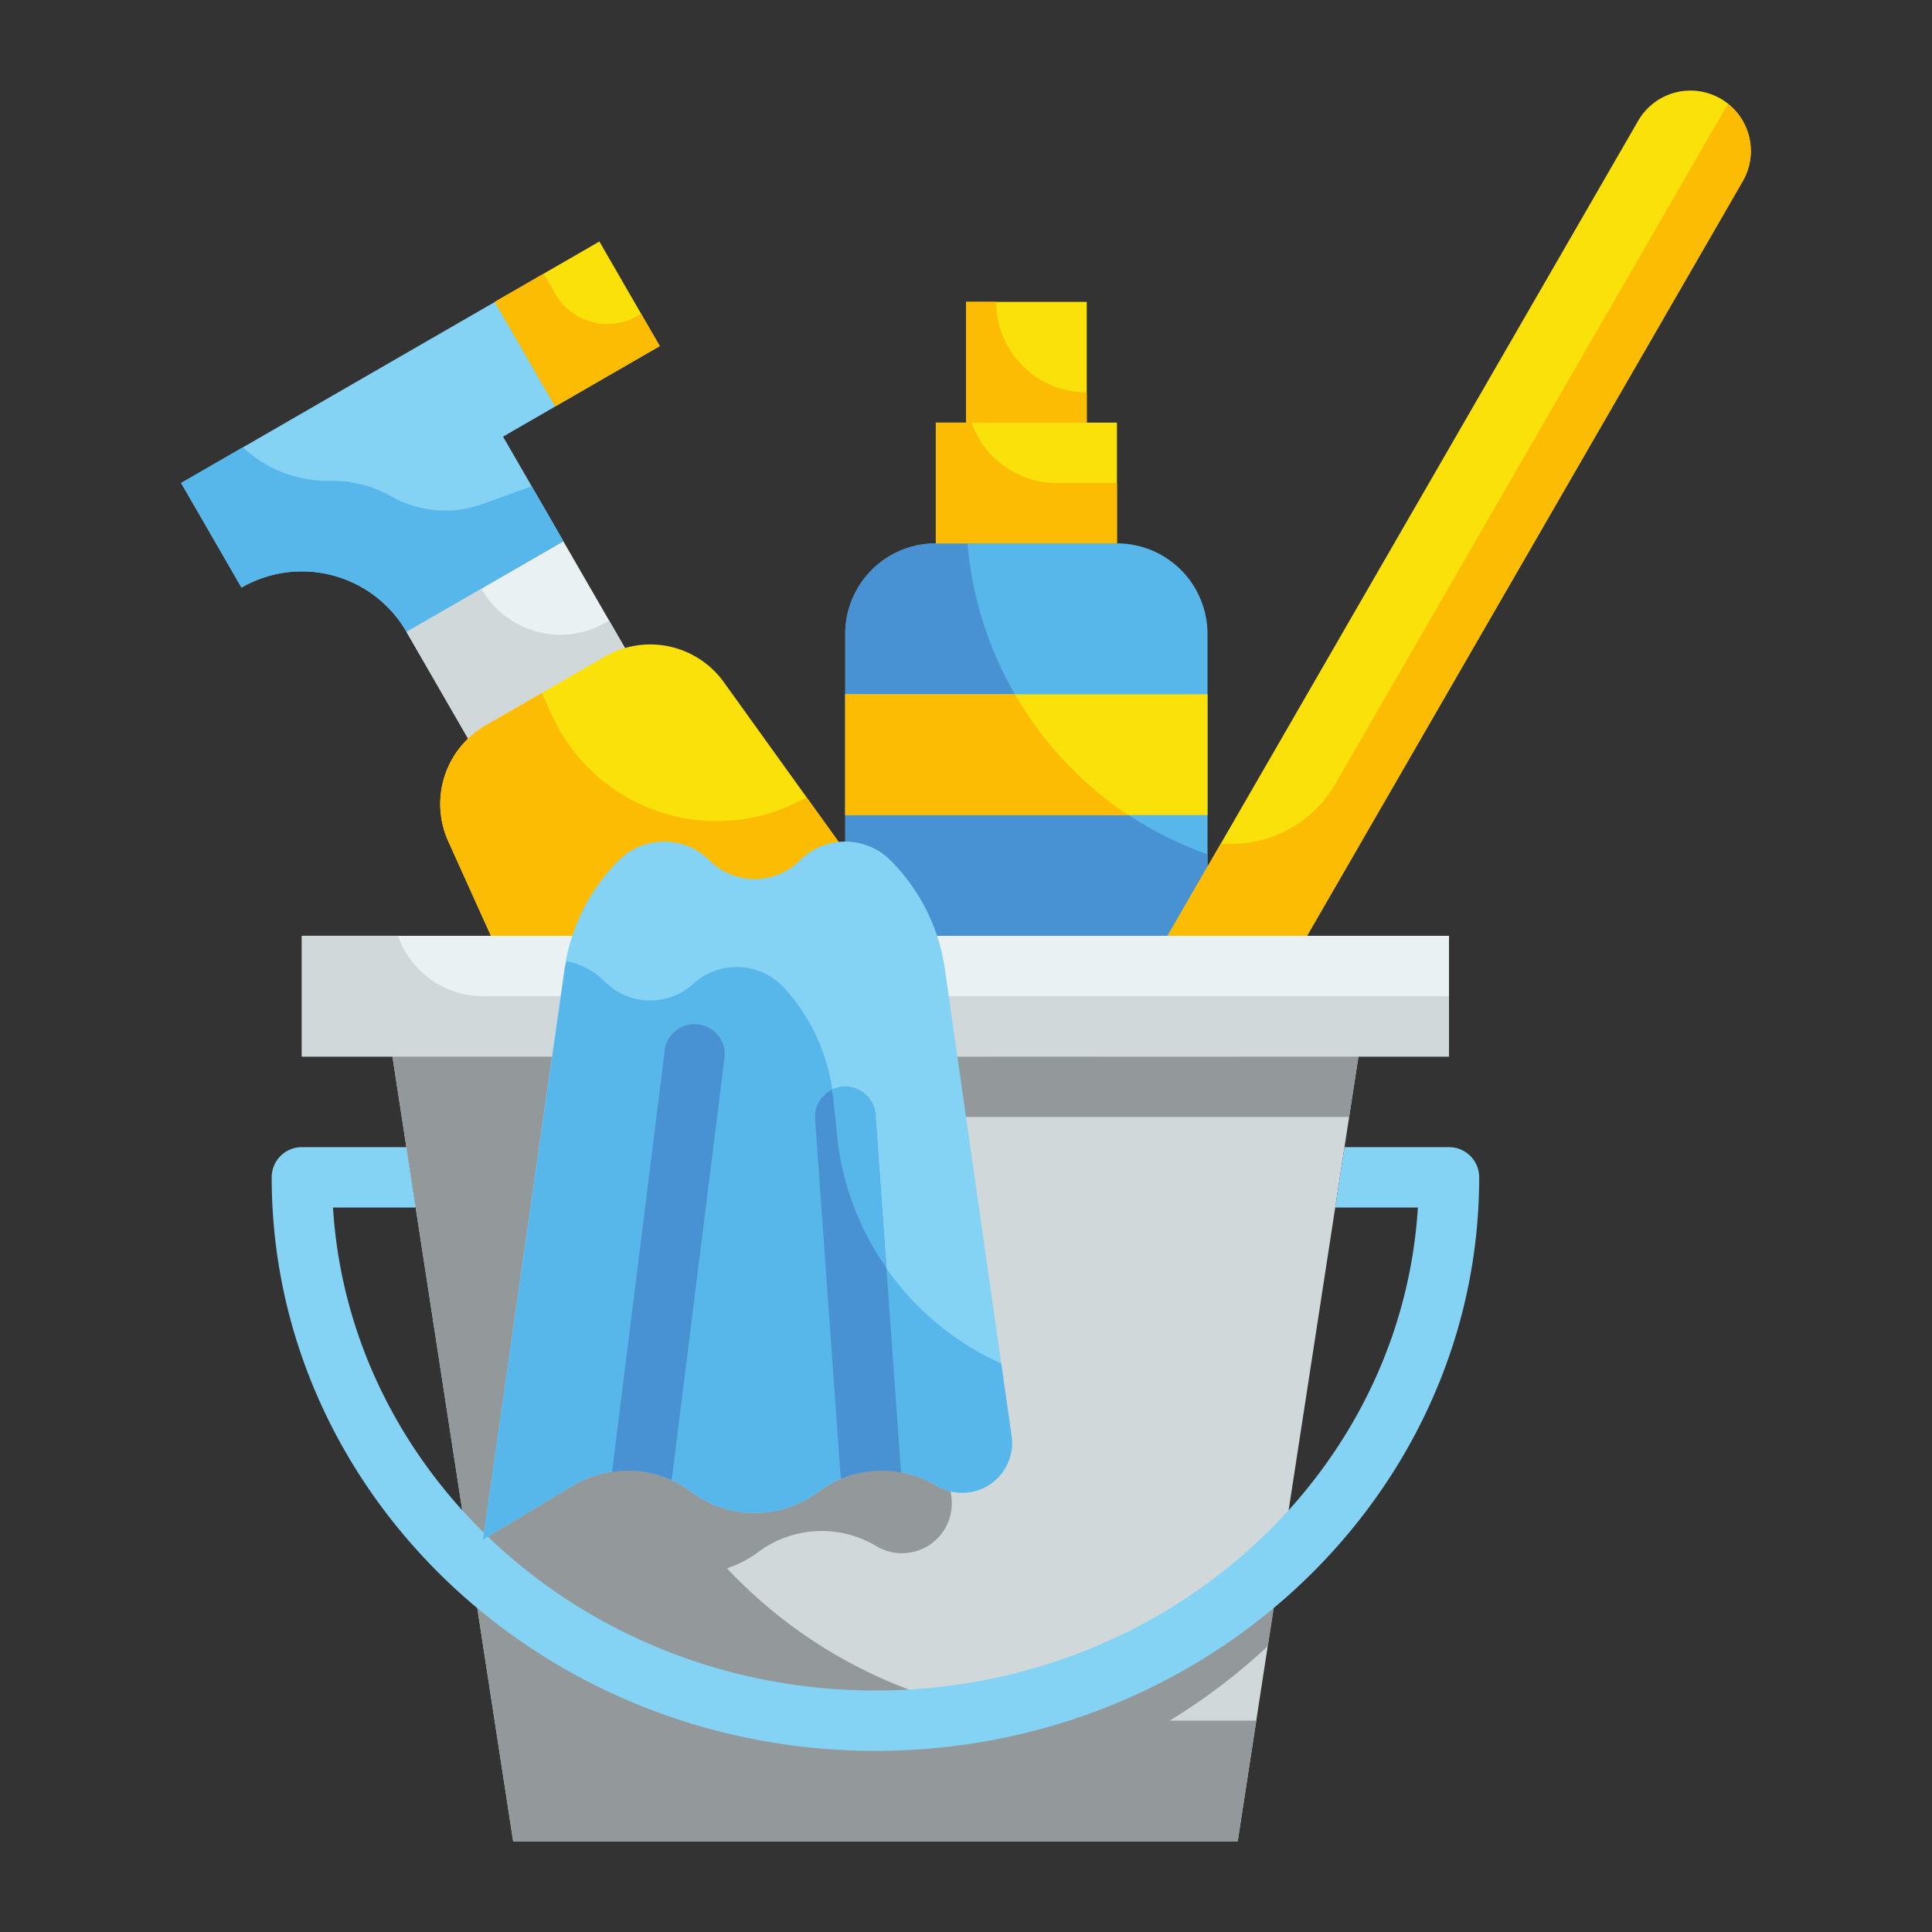 <svg xmlns="http://www.w3.org/2000/svg" height="512" viewBox="0 0 64 64" width="512"><rect x="0" y="0" width="64" height="64" fill="#333333" stroke="none"/><g id="Flat"><g id="Color_copy" data-name="Color copy"><g><g><path d="m31 18h6a3 3 0 0 1 3 3v16a0 0 0 0 1 0 0h-12a0 0 0 0 1 0 0v-16a3 3 0 0 1 3-3z" fill="#57b7eb"></path><path d="m32.05 18h-1.05a3 3 0 0 0 -3 3v16h12v-8.7a11.994 11.994 0 0 1 -7.95-10.3z" fill="#4891d3"></path><g fill="#f9e109"><path d="m31 14h6v4h-6z"></path><path d="m32 10h4v4h-4z"></path><path d="m28 23h12v4h-12z"></path></g><path d="m33.618 23h-5.618v4h9.372a12.056 12.056 0 0 1 -3.754-4z" fill="#fcbc04"></path><path d="m35 16a2.99 2.99 0 0 1 -2.816-2h-1.184v4h6v-2z" fill="#fcbc04"></path><path d="m33 10h-1v4h4v-1a3 3 0 0 1 -3-3z" fill="#fcbc04"></path></g><path d="m44.25-.148a2 2 0 0 1 2 2v49a0 0 0 0 1 0 0h-4a0 0 0 0 1 0 0v-49a2 2 0 0 1 2-2z" fill="#f9e109" transform="matrix(.866 .5 -.5 .866 18.604 -18.728)"></path><path d="m57.24 3.441-13.008 22.53a3.989 3.989 0 0 1 -3.79 1.975l-10.674 18.49 3.464 2 24.5-42.436a1.994 1.994 0 0 0 -.492-2.559z" fill="#fcbc04"></path><g><path d="m14.562 19.026h6v6h-6z" fill="#e9f1f2" transform="matrix(.866 -.5 .5 .866 -8.66 11.732)"></path><path d="m20.062 20.624a3 3 0 0 1 -4.1-1.1l-.018-.031-2.482 1.433 3 5.2 5.2-3-1.482-2.567z" fill="#d0d8da"></path><path d="m34.124 36.713-12.124 7-7.151-15.846a3 3 0 0 1 1.234-3.832l3.958-2.285a3 3 0 0 1 3.936.847z" fill="#f9e109"></path><path d="m6 16 2 3.464a4 4 0 0 1 5.464 1.464l5.2-3-2-3.464 1.732-1-2-3.464z" fill="#84d2f4"></path><path d="m17.124 8.732h4v4h-4z" fill="#f9e109" transform="matrix(.866 -.5 .5 .866 -2.804 11)"></path><path d="m26.718 26.41a6 6 0 0 1 -8.445-2.74l-.322-.714-1.868 1.079a3 3 0 0 0 -1.234 3.832l7.151 15.846 12.124-7z" fill="#fcbc04"></path><path d="m12.911 16.414a4 4 0 0 0 -1.911-.486 4.137 4.137 0 0 1 -2.9-1.059l-.054-.052-2.046 1.183 2 3.464a4 4 0 0 1 5.464 1.464l5.2-3-1.049-1.817-1.744.624a3.626 3.626 0 0 1 -2.96-.321z" fill="#57b7eb"></path><path d="m21.124 10.464a2 2 0 0 1 -2.732-.732l-.384-.665-1.616.933 2 3.464 3.464-2-.616-1.064z" fill="#fcbc04"></path></g><g><path d="m41 61h-24l-4-26h32z" fill="#d0d8da"></path><path d="m10 31h38v4h-38z" fill="#e9f1f2"></path><path d="m38.743 57a20.13 20.13 0 0 0 3.257-2.472l.545-3.541a18.051 18.051 0 0 1 -8.283 5.936 15.983 15.983 0 0 1 -10.182-4.972 3.514 3.514 0 0 0 1.033-.533 3.517 3.517 0 0 1 3.918-.2 1.651 1.651 0 0 0 2.483-1.648l-1.8-12.57h14.978l.308-2h-32l4 26h24l.615-4z" fill="#93999a"></path><path d="m16 33a2.99 2.99 0 0 1 -2.816-2h-3.184v4h38v-2z" fill="#d0d8da"></path><path d="m48 38h-3.462l-.307 2h2.738c-.55 8.91-8.4 16-17.969 16s-17.419-7.09-17.969-16h2.738l-.307-2h-3.462a1 1 0 0 0 -1 1c0 10.477 8.972 19 20 19s20-8.523 20-19a1 1 0 0 0 -1-1z" fill="#84d2f4"></path></g><g><path d="m26.5 28.5a2.122 2.122 0 0 1 -3 0 2.122 2.122 0 0 0 -3 0 6.365 6.365 0 0 0 -1.8 3.6l-2.7 18.9 2.973-1.784a3.517 3.517 0 0 1 3.918.2 3.513 3.513 0 0 0 4.218 0 3.517 3.517 0 0 1 3.918-.2 1.651 1.651 0 0 0 2.483-1.648l-2.21-15.468a6.365 6.365 0 0 0 -1.8-3.6 2.122 2.122 0 0 0 -3 0z" fill="#84d2f4"></path><path d="m27.728 37.606-.122-1.222a6.363 6.363 0 0 0 -1.606-3.634 2.138 2.138 0 0 0 -3-.192 2.122 2.122 0 0 1 -2.973-.047 2.39 2.39 0 0 0 -1.26-.669c-.016.087-.045.17-.058.258l-2.709 18.9 2.973-1.784a3.517 3.517 0 0 1 3.918.2 3.513 3.513 0 0 0 4.218 0 3.517 3.517 0 0 1 3.918-.2 1.651 1.651 0 0 0 2.483-1.648l-.343-2.4a9.31 9.31 0 0 1 -5.439-7.562z" fill="#57b7eb"></path><path d="m23.99 35.12-1.72 13.76-.03.15a3.465 3.465 0 0 0 -1.96-.27.448.448 0 0 1 .01-.12l1.72-13.76a1 1 0 1 1 1.98.24z" fill="#4891d3"></path><path d="m29.84 48.67v.11a3.256 3.256 0 0 0 -.62-.06 3.682 3.682 0 0 0 -1.35.26.453.453 0 0 1 -.03-.16l-.84-11.75a1 1 0 1 1 2-.14z" fill="#4891d3"></path><path d="m27.606 36.384.122 1.222a9.247 9.247 0 0 0 1.634 4.394l-.362-5.07a1.013 1.013 0 0 0 -1.07-.93 1 1 0 0 0 -.375.1c.014.1.045.189.051.284z" fill="#57b7eb"></path></g></g></g></g></svg>